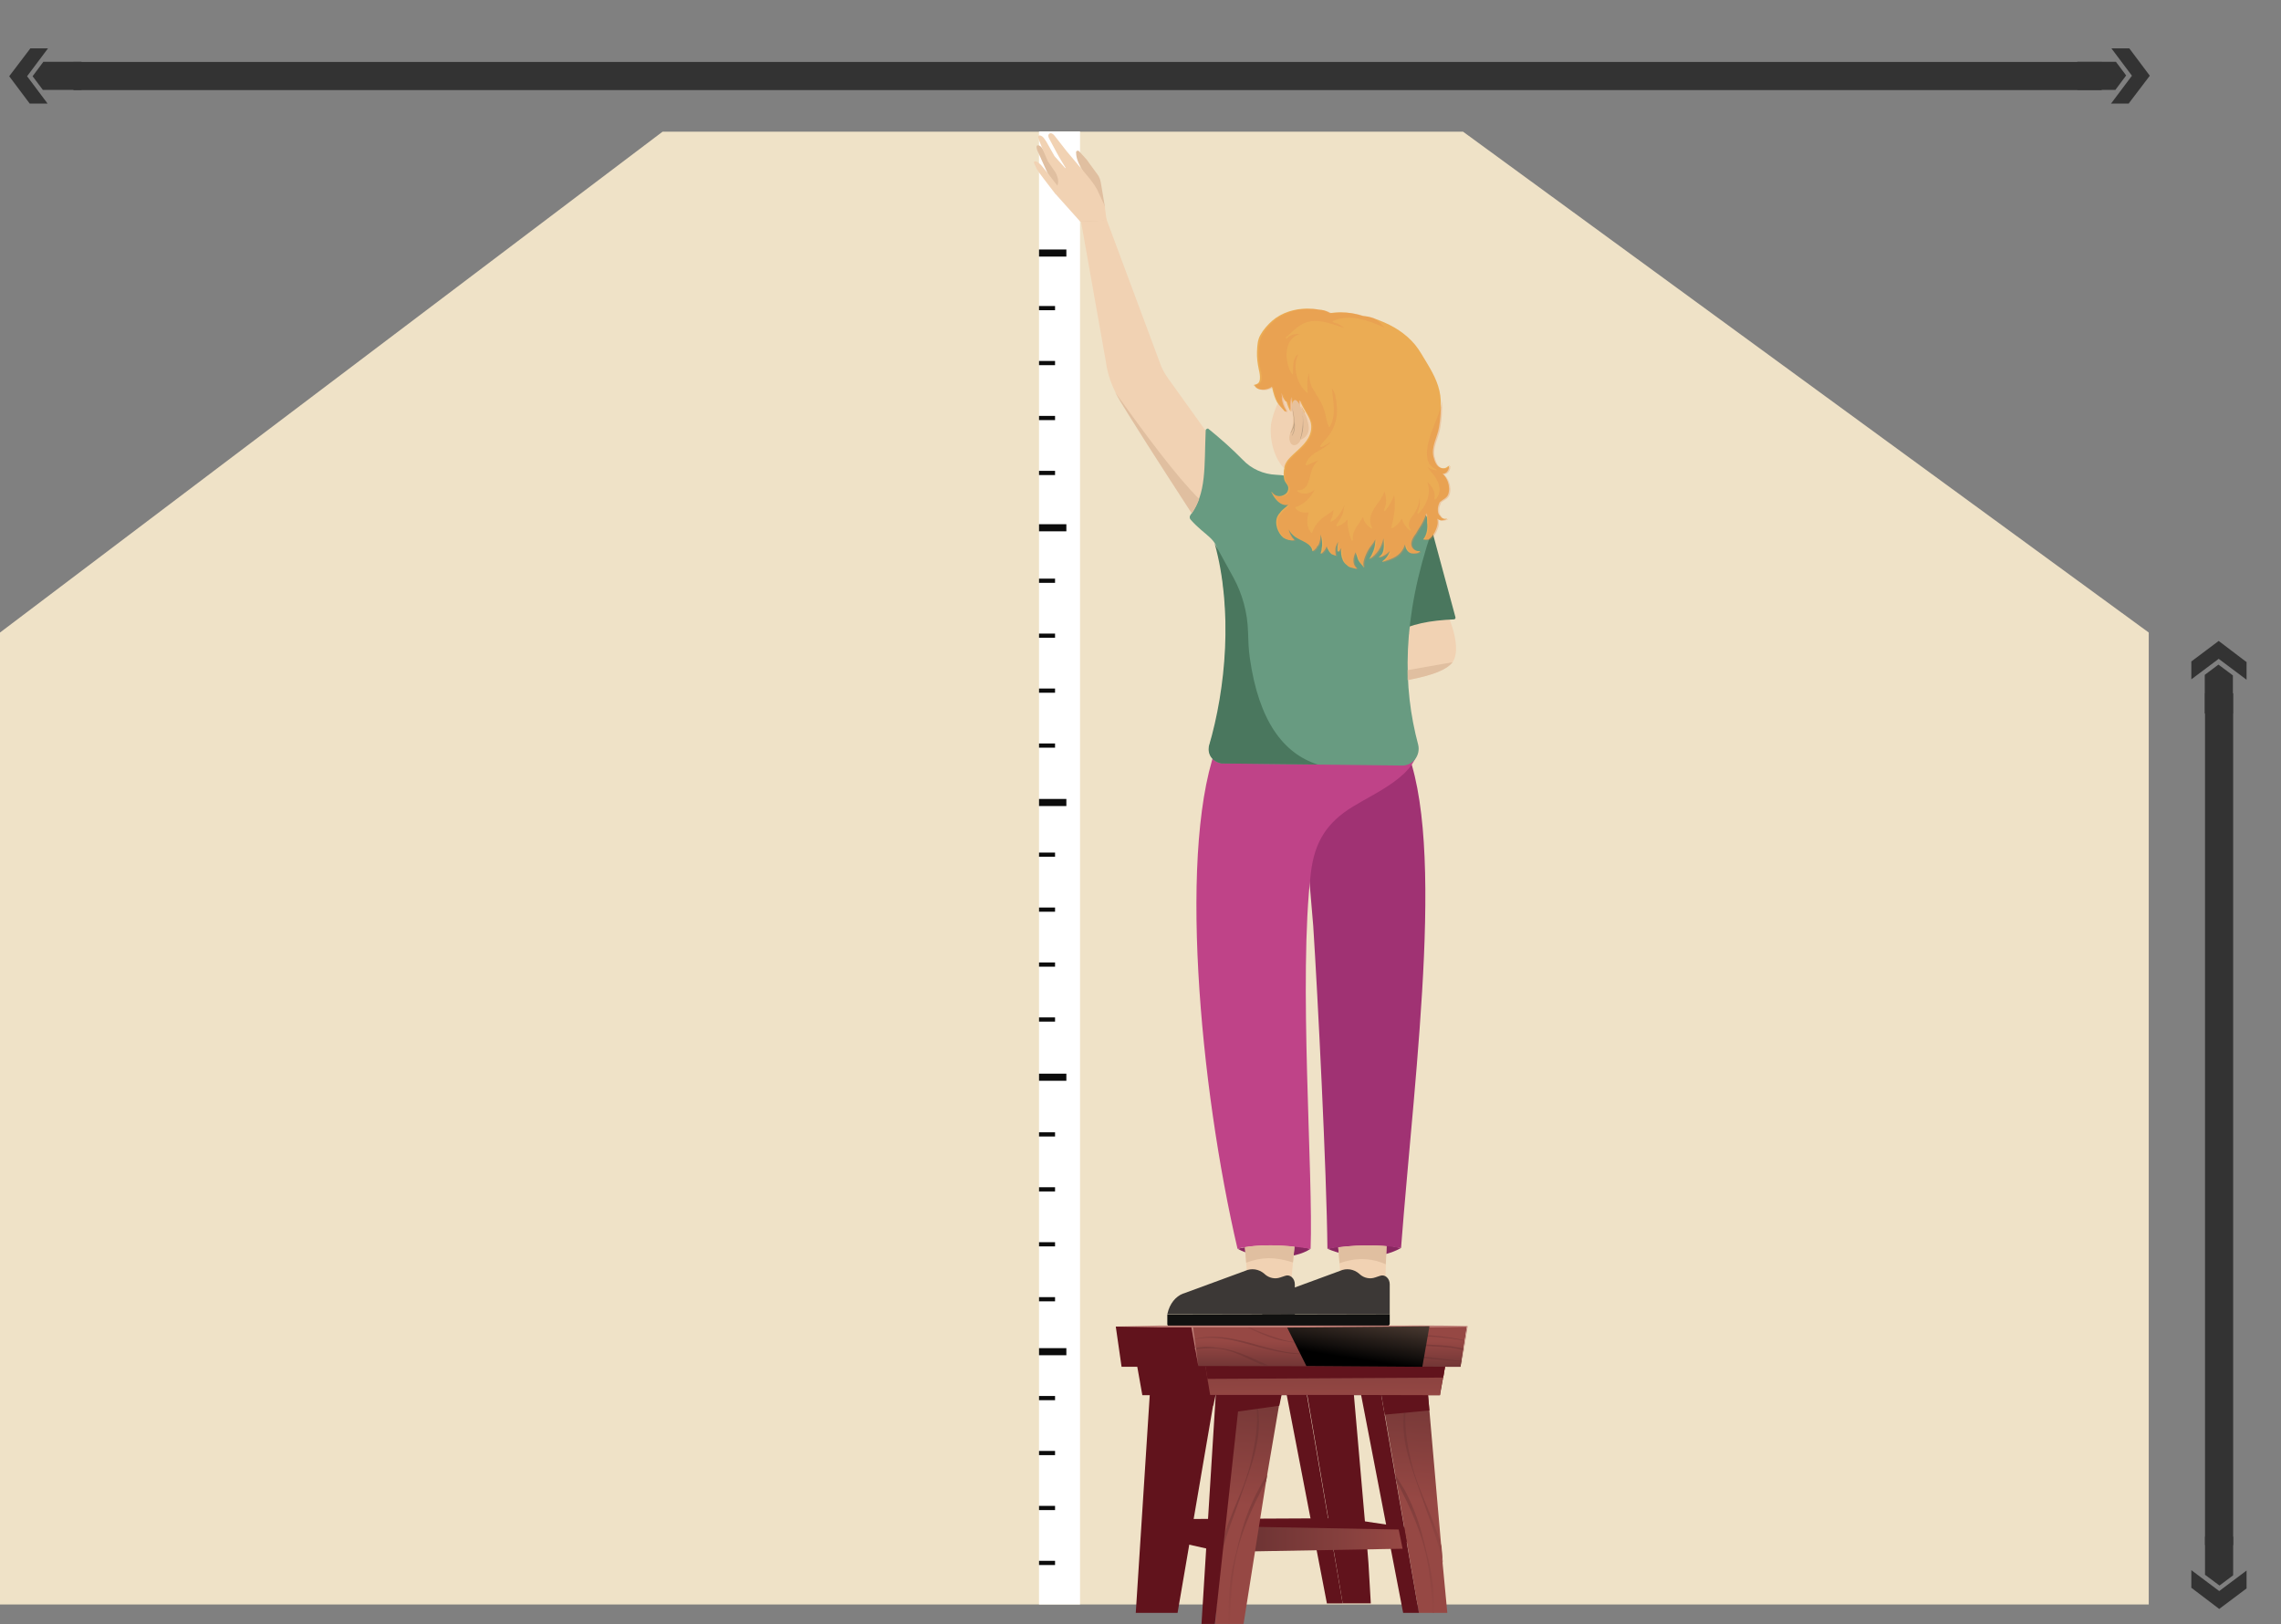 <?xml version="1.0" encoding="utf-8"?>
<!-- Generator: Adobe Illustrator 24.0.0, SVG Export Plug-In . SVG Version: 6.00 Build 0)  -->
<svg version="1.1" id="Lager_2" xmlns="http://www.w3.org/2000/svg" xmlns:xlink="http://www.w3.org/1999/xlink" x="0px" y="0px"
	 viewBox="0 0 867.6 617.9" style="enable-background:new 0 0 867.6 617.9;" xml:space="preserve">
<rect x="0" y="0" width="867.6" height="617.9" fill="#808080" stroke="none"/>
<style type="text/css">
	.st0{fill:#EFE2C7;}
	.st1{fill:#FFFFFF;}
	.st2{fill:#DEBBAE;}
	.st3{fill:#892761;}
	.st4{fill:#F1D2B3;}
	.st5{fill:#3C3836;}
	.st6{fill:#111110;}
	.st7{fill:#C8A498;}
	.st8{fill:#A03273;}
	.st9{fill:#BF4388;}
	.st10{fill:#4A775E;}
	.st11{fill:#689B81;}
	.st12{fill:#E0BFA0;}
	.st13{fill:#0C0C0C;}
	.st14{fill:#EBAC54;}
	.st15{opacity:0.3;fill:#E58B4D;}
	.st16{fill:#E7C19C;}
	.st17{fill:#BEA183;}
	.st18{fill:#61131C;}
	.st19{fill:url(#SVGID_1_);}
	.st20{fill:url(#SVGID_2_);}
	.st21{fill:url(#SVGID_3_);}
	.st22{fill:url(#SVGID_4_);}
	.st23{fill:url(#SVGID_5_);}
	.st24{fill:url(#SVGID_6_);}
	.st25{fill:url(#SVGID_7_);}
	.st26{fill:url(#SVGID_8_);}
	.st27{fill:url(#SVGID_9_);}
	.st28{fill:url(#SVGID_10_);}
	.st29{fill:#BF7F77;}
	.st30{fill:url(#SVGID_11_);}
	.st31{fill-rule:evenodd;clip-rule:evenodd;fill:#333333;}
	.st32{fill:#333333;}
</style>
<polygon class="st0" points="817.3,610.3 0,610.3 0,240.6 252,50.1 556.5,50.1 817.3,240.6 "/>
<polygon class="st1" points="410.8,610.3 395.2,610.3 395.2,171.2 395.2,50 410.8,50 410.8,315.4 "/>
<polygon class="st2" points="529.7,188 491.9,182.3 495.7,201.2 521.3,201.2 "/>
<path class="st3" d="M532.9,474.7c-8.6,4.9-20.4,3.6-28,0.3l14-3.1L532.9,474.7z"/>
<path class="st3" d="M498.5,475c-5.9,4.1-19.5,4.6-27.8,0l13.8-2.8L498.5,475L498.5,475z"/>
<polygon class="st4" points="527.4,472.7 526.9,488.4 510.1,488.4 508.9,472.7 "/>
<path class="st5" d="M524.9,485.3l-1.8,0.6c-2,0.7-4.2,0.3-5.9-1.2l-0.2-0.2c-2.1-1.8-4.9-2.2-7.3-1.1l-23.4,8.6c0,0,0,0-0.1,0
	c-3,1.1-5.2,4-6,7.5l-0.1,0.4h48.5v-11.4C528.6,486.2,526.7,484.6,524.9,485.3L524.9,485.3z"/>
<path class="st6" d="M528.6,499.9v3.6c0,0.4-0.3,0.8-0.7,0.8h-47.3c-0.3,0-0.5-0.3-0.5-0.6V500L528.6,499.9L528.6,499.9z"/>
<polygon class="st4" points="492.5,472.4 491.2,486.7 474.5,486.7 473.5,474 "/>
<path class="st4" d="M462.5,169.3l-18.3-25.5c-1.3-1.8-2.4-3.9-3.1-6l-20.8-55.9l-9.1,2.5l9.4,53c0.3,2,0.9,7.4,5.5,15.3l28.9,44.9
	L462.5,169.3L462.5,169.3z"/>
<path class="st4" d="M549,230.2c0,0,7.9,15.1,3.5,21.7c-4.5,6.6-33.3,9.1-33.3,9.1l-2.2-29.5L549,230.2z"/>
<path class="st7" d="M524.9,222.2L536,241c-5.6,0.4-13.9,2.2-25.2-0.6L524.9,222.2z"/>
<path class="st8" d="M532.7,280c18.1,34.1,5.6,124.4,0.2,194.7c-9.2-1.5-18.6-1.2-28,0.3c-0.3-29.6-3.7-96.5-5.4-122.8l-6-70.6
	L532.7,280L532.7,280z"/>
<path class="st9" d="M539.3,283.3l-75.6-1.8c-16.1,38.6-7.3,132.3,7,193.5c7.7-2,17.4-1.5,27.8,0c1.1-27.7-4.7-102.8,0.1-143
	c1.4-11.7,6-19.1,16-25.2C522.8,301.7,540,294.5,539.3,283.3L539.3,283.3z"/>
<path class="st10" d="M530.2,191.9l14,8.1l9.4,34.8c0.1,0.4-0.2,0.8-0.6,0.8c-8.9,0.4-16.7,1.7-21.8,5.2L530.2,191.9L530.2,191.9z"
	/>
<path class="st11" d="M458.6,163.6c-0.6,14.2,0.4,23.9-5.8,32.3c-0.4,0.5-0.4,1.3,0.1,1.8c5.6,6.3,9.8,6.8,10.6,13.2
	c5.4,27.9,2.2,55.2-3.4,72.4c-1.1,3.5,1.5,7.1,5.2,7.1l68.1,0.8c4.1,0,7-4,6-8c-5.8-21.7-6.3-47.6,5.3-81.6
	c-0.6-5.7-6.8-11.1-14.9-13.7c-0.3-0.1-0.7,0-0.9,0.3c-1.2,1.7-7.2,3.4-18.1,0.9c-11.1-2.5-17.6-5.1-18.4-6.5
	c-0.1-0.2-0.3-0.4-0.5-0.5c-3.5-1.3-3.1-1.3-6.5-1.5c-4.8-0.2-9.4-2.2-12.7-5.7c-4-4.1-8.4-8-13.2-11.9
	C459.2,163,458.7,163.2,458.6,163.6L458.6,163.6z"/>
<path class="st5" d="M488.8,485.3l-1.8,0.6c-2,0.7-4.2,0.3-5.9-1.2l-0.2-0.2c-2.1-1.8-4.9-2.2-7.3-1.1l-23.4,8.6c0,0,0,0-0.1,0
	c-3,1.1-5.2,4-6,7.5l-0.1,0.4h48.5v-11.4C492.5,486.2,490.6,484.6,488.8,485.3L488.8,485.3z"/>
<path class="st6" d="M492.5,499.9v3.6c0,0.4-0.3,0.8-0.7,0.8h-47.3c-0.3,0-0.5-0.3-0.5-0.6V500L492.5,499.9L492.5,499.9z"/>
<path class="st2" d="M529.7,188l-8.5-4.8c-2.6-1.5-4.2-4.2-4.2-7.2v-3.6l-18.4-0.5v3.3c0,2.3-1.6,4.3-3.8,4.7l-5.7,1.2
	C498.4,188.7,514.2,187.9,529.7,188L529.7,188z"/>
<path class="st10" d="M462,206.7l7.1,12.9c3.5,6.4,5.4,13.5,5.6,20.7c0.1,3.4,0.2,6.8,0.7,10.1c3.4,23.8,12.7,36.2,25.8,40.4
	l-36.6-0.4c-3.6-0.8-5.3-3.4-4.8-6.5C466.3,261.8,469,231.9,462,206.7L462,206.7z"/>
<path class="st12" d="M456.1,189.8c-8.8-8.8-20.2-24.2-31.9-40.5c5.3,9.3,17.1,27.5,29.1,46C454.7,193.3,455.5,191.5,456.1,189.8
	L456.1,189.8z"/>
<path class="st12" d="M552.5,251.9l-17.1,3v3.8C545.4,256.8,550.1,254.8,552.5,251.9L552.5,251.9z"/>
<path class="st12" d="M527.4,474l-0.3,6.9c-5.9-2.6-11.8-2.5-17.6-0.4l-0.5-6C515.2,473.7,521.4,473.5,527.4,474z"/>
<path class="st12" d="M492.4,474.2l-0.6,6c-7.2-2.3-12.2-2-17.8,0.1l-0.5-5.9C479.6,473.5,486.2,473.5,492.4,474.2L492.4,474.2z"/>
<path class="st12" d="M419.9,83.9l0.3-5.6l-1.5-8.9c-0.2-1.1-0.6-2.2-1.3-3.1l-3-4.1c-0.4-0.6-1.1-1.6-1.7-2.2l-2.3-2.5
	c-0.4-0.4-1.1-0.1-1.1,0.4l0,0c0,1.5,0.4,2.9,1,4.2l2.9,5.4l-2.3,16.8L419.9,83.9L419.9,83.9z"/>
<path class="st12" d="M396.5,56.5c-0.2-0.4-1.1-1.4-1.9-1.2c-0.6,0.2-0.2,1.4-0.1,1.8l4.2,9.3c0.9,1,2.8,4.5,2.8,4.5
	c0.2,0.3,0.3,0.6,0.3,0.9l0.2,2.3l1.1-4.6c0.1-0.6,0.7-0.8,0.4-1.3L396.5,56.5L396.5,56.5z"/>
<path class="st4" d="M401.6,74l-4.6-6l-1.8-2.4c-0.5-0.7-1-1.5-1.3-2.3l-0.6-1.3c-0.1-0.3,0-1,1.2-0.4c0,0,0.9,0.5,1.5,1.2l2.3,2.8
	l4.1,5.3L401.6,74L401.6,74z"/>
<path class="st4" d="M420.9,83.9l-0.7-5.6l-3-6.4c-0.9-1.6-2.4-3.6-3.6-5l-7.9-9.4l-4.6-5.9c-1.4-1.8-3-0.7-2.1,1l3,5.6
	c0.3,0.6,0.7,1.3,1,1.8l2.3,3.8l-0.1,0.2l-4.1-4.6l-3.1-5.5c-0.5-0.7-1-1.6-1.6-2c-0.4-0.3-1.2-0.7-1.5,0s3.7,9.5,3.7,9.5l2.8,4.1
	c0.7,1.1,1.3,3,1,4.3l-0.9,4l9.4,10.5L420.9,83.9L420.9,83.9z"/>
<rect x="395.2" y="94.9" class="st13" width="10.4" height="2.7"/>
<g>
	<rect x="395.2" y="116.4" class="st13" width="6.1" height="1.6"/>
	<rect x="395.2" y="137.3" class="st13" width="6.1" height="1.6"/>
	<rect x="395.2" y="158.2" class="st13" width="6.1" height="1.6"/>
	<rect x="395.2" y="179.1" class="st13" width="6.1" height="1.6"/>
</g>
<g>
	<rect x="395.2" y="220.1" class="st13" width="6.1" height="1.6"/>
	<rect x="395.2" y="241" class="st13" width="6.1" height="1.6"/>
	<rect x="395.2" y="261.9" class="st13" width="6.1" height="1.6"/>
	<rect x="395.2" y="282.8" class="st13" width="6.1" height="1.6"/>
</g>
<g>
	<rect x="395.2" y="324.3" class="st13" width="6.1" height="1.6"/>
	<rect x="395.2" y="345.2" class="st13" width="6.1" height="1.6"/>
	<rect x="395.2" y="366.1" class="st13" width="6.1" height="1.6"/>
	<rect x="395.2" y="387" class="st13" width="6.1" height="1.6"/>
</g>
<g>
	<rect x="395.2" y="430.7" class="st13" width="6.1" height="1.6"/>
	<rect x="395.2" y="451.6" class="st13" width="6.1" height="1.6"/>
	<rect x="395.2" y="472.5" class="st13" width="6.1" height="1.6"/>
	<rect x="395.2" y="493.4" class="st13" width="6.1" height="1.6"/>
</g>
<g>
	<rect x="395.2" y="531" class="st13" width="6.1" height="1.6"/>
	<rect x="395.2" y="551.9" class="st13" width="6.1" height="1.6"/>
	<rect x="395.2" y="572.8" class="st13" width="6.1" height="1.6"/>
	<rect x="395.2" y="593.7" class="st13" width="6.1" height="1.6"/>
</g>
<rect x="395.2" y="199.4" class="st13" width="10.4" height="2.7"/>
<rect x="395.2" y="303.9" class="st13" width="10.4" height="2.7"/>
<rect x="395.2" y="408.4" class="st13" width="10.4" height="2.7"/>
<rect x="395.2" y="512.8" class="st13" width="10.4" height="2.7"/>
<g>
	<path class="st4" d="M485.7,154.1c0.8-1.6,1.6-3,1.9-4.8c0.3-1.6-0.1-3.3-0.1-4.9c0-1.3,0.6-2.6,1-3.8c0.5-1.3,1-2.6,1.6-3.8
		c0.7-1.4,1.4-2.8,2.2-4.1c0.4-0.6,0.8-1.1,1.3-1.6c0.2-0.3,0.4-0.6,0.7-0.9c1.4-1.5,3.5-2.5,5.2-3.4c3.7-2,7.4-2.9,11.5-3.1
		c11.6-0.5,26,7.7,30,18.9c1,2.9,1.9,6.7,1.7,9.8c-0.6,12.5-9.8,25.9-22.3,29.1c-8,2-16.5,1.8-24.5-0.5c0.2,0.1,0.3,0.2,0.4,0.3
		c-2.4-0.9-4.8-1.7-7.2-2.6c-4.7-3.9-6.4-12.4-5.6-17.7C484,158.7,484.7,156.3,485.7,154.1z"/>
	<g>
		<path class="st14" d="M515.1,216c0,0-0.1,0-0.1,0C515,216,515,215.9,515.1,216C515.1,215.9,515.1,216,515.1,216z"/>
		<path class="st14" d="M477.3,146.9c1.2,1.9,4.8,1.5,6.3,0.3c0.1-0.1,0.1-0.1,0.2-0.2c0.1,0.3,0.1,0.7,0.2,1
			c0.4,1.7,0.9,3.4,1.7,4.9c0.8,1.4,1.9,2.3,2.9,3.5c0.3,0.4,0.8,0,0.5-0.4c-0.9-1.4-1.5-3.1-1.6-4.8c0,0,0.1-0.1,0.1-0.2
			c0-0.3-0.1-0.6-0.1-1c0-0.2,0-0.3,0-0.5c0.3,1.2,0.7,2.4,1.5,3.2c0.1,0.1,0.2,0.1,0.3,0c0.4,1.4,0.9,2.7,1.6,3.9
			c-0.1-0.9-0.1-1.9-0.1-2.9c0-0.7,0.1-1.8,0.4-2.7c0,0.6,0.1,1.2,0.2,1.7c0.4,3.3,1.2,7,2.8,9.9c0.1,0.1,0.3,0.1,0.2-0.1
			c-0.2-1.4-0.5-2.7-0.6-4.1c0-1.4,0.1-2.8,0.2-4.1c0-0.5,0.1-1,0.2-1.5c0-0.1-0.1-0.2-0.1-0.2c-0.1-0.2,0-0.2,0.2-0.2
			c0,0,0,0,0-0.1c0,0,0,0.1,0,0.1c0.1,0,0.2,0.1,0.3,0.2c0.9,2.7,2.9,4.9,3.8,7.6c0.7,2.1,0.3,4.5-0.8,6.4c-1.9,3.4-5.4,5.5-7.8,8.4
			c-0.7,1-1.3,2-1.3,3.2c-0.1,0.3-0.2,0.6-0.2,1c-0.1,1.3-0.1,2.9,0.5,4c0.4,0.7,1.1,1.4,1.2,2.2c0.1,1-0.3,2-1.2,2.6
			c-1.7,1.2-4,0.9-5.1-0.9c0-0.1-0.1,0-0.1,0.1c0,0.1,0.1,0.1,0.1,0.2c0,0,0,0,0,0c1.1,2.3,3.3,5.2,6.2,4.6c0.1,0,0.1,0,0.2-0.1
			c-0.4,0.4-0.8,0.8-1.2,1.1c-0.7,0.6-1.6,1.3-2.1,2.1c-0.3,0.3-0.6,0.7-0.8,1.1c-0.8,1.4-0.7,3.3-0.2,4.8c0.4,1.2,1.2,2.6,2.3,3.5
			c1.2,0.8,2.7,1.2,4.2,1c-0.1-0.4-0.4-0.5-0.7-0.9c-0.6-0.9-1.3-2.1-1.4-3.2c0.5,1.1,1.4,2,2.4,2.8c2.3,1.6,6.3,2.4,6.6,5.5
			c0.6-0.3,1.1-0.8,1.6-1.4c0.1-0.1,0.1-0.3,0.1-0.5c0.1,0,0.1,0,0.2,0c0.2-0.2,0.4-0.5,0.5-0.7c0.5-1.2,0.7-2.5,0.7-3.8
			c0.5,1.6,0.8,3.6,0.4,5.3c0,0.6-0.2,1.3-0.4,1.9c0.1,0.1,0.2,0.1,0.4,0c0.8-0.6,1.5-1.6,1.9-2.7c0.2,0.7,0.6,1.3,0.9,1.9
			c0.3,0.4,0.6,0.8,1,1.1c0.6,0.2,1.1,0.4,1.7,0.6c-0.4-0.8-0.3-2.8-0.2-3.2c0.2-0.7,0.6-1.4,0.9-2.1c0,1.1-0.3,2.3-0.2,3.4
			c0,0.2,0.2,0.4,0.4,0.3c0.5-0.3,0.8-0.8,1.1-1.4c-0.3,1.6-0.1,3.3,0.6,4.8c0.3,0.6,0.7,1.1,1.3,1.6c0.4,0.4,0.9,0.8,1.5,1
			c0.3,0.1,0.4,0.1,0.5,0.1c0.6,0.2,1.3,0.4,1.9,0.4c0.1,0,0.1-0.1,0-0.2c-1.7-1.5-1.4-4-0.4-6c0.2,0.5,0.3,0.9,0.5,1.4
			c0.2,0.7,0.4,1.4,0.8,2c0.5,0.8,1.3,1.5,1.8,2.3c0,0.1,0.2,0,0.1,0c-0.6-1.5,0.1-3.2,0.6-4.5c0.6-1.4,1.2-2.6,2.2-3.8
			c0.6-0.7,1.1-1.5,1.5-2.3c0,1.5-0.2,2.9-0.7,4.3c-0.4,1-0.9,2.2-1.7,3.2c3-1.6,4.8-4.6,5.5-7.9c0,0.4,0.1,0.8,0.1,1.2
			c0.1,1.8,0.2,4.7-1.7,5.7c-0.2,0.1,0,0.3,0.1,0.3c1.5-0.4,2.8-1.2,3.8-2.3c0,0,0,0,0.1,0c-0.5,1.5-1.4,2.8-2.8,3.8
			c-0.1,0.1,0,0.2,0.1,0.2c2.8-0.9,5.7-1.7,7.4-4.3c0.5-0.7,0.8-1.5,1.1-2.3c0.1,1.5,1.1,3.3,2.7,3.4c0.8,0.1,2.6,0.1,3-0.9
			c-0.9,0.2-1.9-0.1-2.7-1c-1.4-1.7-0.2-3.9,1.2-5.7c0.1-0.1,0.2-0.3,0.2-0.4c1.2-1.9,2.4-3.7,3.2-5.8c0.2-0.5,0.3-1,0.5-1.5
			c0.2,0.9,0.3,1.8,0.3,2.8c0,0.3,0,0.5,0,0.8c0.3,2.2-0.1,4.7-1.5,6.4c0.7,0.1,1.4,0.1,2,0c1.9-1,3.3-4.3,3.5-6
			c0.1-0.6,0-1.3-0.1-1.9c0.1,0.1,0.3,0.2,0.4,0.3c0.5,0.3,1,0.4,1.5,0.3c0.3,0,0.5-0.1,0.7-0.2c0.4,0,0.8-0.1,1.1-0.5
			c-0.5,0.2-1.1,0.2-1.6,0c-0.5-0.2-0.8-0.5-1-0.9c-0.2-0.2-0.4-0.4-0.5-0.6c-0.5-0.7-0.5-2.1-0.3-3c0.1-0.6,0.4-1.2,0.6-1.7
			c1.1-1,2.7-1.5,3.2-2.9c0.6-1.6,0.4-3.3-0.1-4.8c-0.4-1.2-1.1-2.2-2-3.1c0.7,0,1.3-0.2,1.8-0.9c0.3-0.4,0.5-0.8,0.6-1.3
			c0-0.1,0-0.3,0-0.4c0.1-0.2,0.2-0.4,0.2-0.6c-0.2,0.2-0.4,0.4-0.7,0.5c-0.7,0.7-1.9,0.8-2.8,0.4c-1.6-0.7-2.2-2.7-2.6-4.2
			c-0.9-3.7,1.5-7.5,2.1-11c0.6-3.3,0.8-6.8,0.7-10.2c-0.2-5.4-2.5-9.8-5.2-14.3c-1.5-2.4-2.8-4.9-4.6-7.1
			c-3.6-4.3-8.3-7.2-13.5-9.2c-2.1-0.8-4.1-1.6-6.3-1.7c-2.7-0.9-5.6-1.4-8.5-1.4c-1.3,0-2.7,0.1-4,0.3c-1.4-0.8-2.7-1.3-4.3-1.3
			c-1.5-0.3-2.9-0.4-4.5-0.4c-4.7,0-9.6,1.5-13.2,4.6c-1.7,1.5-3.4,3.4-4.5,5.4c-1.1,1.9-1.2,4.1-1.3,6.3c-0.1,2.4,0.2,4.5,0.7,6.9
			c0.3,1.2,0.5,2.4,0.4,3.6c-0.2,1.8-1.1,1.9-2.5,2.3C477.3,146.6,477.3,146.8,477.3,146.9z"/>
		<path class="st15" d="M477.4,146.6c1.4-0.5,2.3-0.6,2.5-2.3c0.1-1.2-0.1-2.4-0.4-3.6c-0.5-2.4-0.8-4.4-0.7-6.9
			c0.1-2.2,0.3-4.4,1.3-6.3c1.1-2,2.7-3.9,4.5-5.4c3.6-3.1,8.5-4.6,13.2-4.6c1.6,0,3.1,0.1,4.5,0.4c1.5,0.1,2.9,0.5,4.3,1.3
			c1.3-0.2,2.7-0.4,4-0.3c2.9,0,5.7,0.5,8.5,1.4c1.1,0.1,2.2,0.3,3.3,0.6c1.6,1,3.1,2.3,4.2,3.7c-6-2.7-13.2-5.4-19.6-2.5
			c-0.2,0.1-0.1,0.5,0.1,0.5c1.6,0.4,3,1.1,4.2,2.1c-4.2-1.2-8.2-3.1-12.7-2.5c-3.7,0.5-6.3,3.2-8.9,5.6c-0.2,0.2-0.4,0.3-0.6,0.5
			c-0.2,0.2,0.2,0.6,0.4,0.4c0.2-0.2,0.4-0.4,0.6-0.6c1.2-0.9,2.8-1.2,4.3-1c-6.1,1.5-6.1,10.5-3,15.1c0.1,0.2,0.4,0.2,0.4-0.1
			c0.1-2.6-0.3-5.8,2-7.4c-2.2,4.9-0.7,11,3.2,14.6c0.2,0.2,0.4,0.1,0.4-0.2c-0.3-2.5-0.2-4.9,0.4-7.3c0.1,1.4,0.3,2.8,0.7,4.1
			c0.5,1.7,1.6,3.2,2.5,4.7c1.3,2.1,2.5,4.2,3,6.7c0.4,1.7,0.7,3.4,1.4,5c0.1,0.1,0.3,0.3,0.4,0.1c2.6-4.6,1.2-9.8,0.8-14.7
			c0.5,0.7,0.9,1.5,1.2,2.3c0.7,3.6,1.2,7,0.1,10.6c-0.5,1.8-1.3,3.6-2.5,5.1c-1,1.3-2.3,2.4-3.2,3.9c-0.1,0.2,0.1,0.5,0.3,0.5
			c1.3-0.5,2.5-1.2,3.6-2c-0.1,0.2-0.3,0.5-0.5,0.7c-0.6,0.5-1.3,1-1.9,1.4c-2.7,1.7-6.1,3.1-7.1,6.4c-0.1,0.2,0.2,0.5,0.4,0.4
			c1.5-0.6,2.9-1.4,4.5-1.9c-1.2,1-2.1,2.3-2.6,3.8c-1,3-1.1,7.7-5.3,7.6c-0.3,0-0.2,0.4,0,0.5c2,1.4,4.6,0.8,6.4-0.7
			c-1.4,3.1-4.2,5.6-7.2,6.6c-0.2,0.1-0.1,0.3-0.1,0.4c1.1,1.5,3.1,1.9,5.1,1.6c-0.8,2.6-1,5.5,0.9,7.7c0.1,0.1,0.3,0.2,0.4,0
			c0.9-2.7,2.5-4.6,4.8-6.2c1.1-0.7,2.3-1.5,3.3-2.4c-0.1,1.3-0.4,2.7-1.1,4c-0.1,0.2,0.1,0.6,0.4,0.4c2.1-1.2,3.8-3.6,4.8-6.2
			c0,0.3,0,0.7-0.1,1c-0.2,1.3-0.5,2.6-1.2,3.8c-0.5,0.9-1.2,1.8-1.7,2.7c-0.1,0.2,0.1,0.5,0.3,0.5c1.6-0.4,2.9-1.4,3.9-2.6
			c0,2.6,0.5,5.3,1.6,7.9c0.1,0.3,0.5,0.3,0.5-0.1c-0.4-2.8,1.3-4.9,2.8-7.1c0.4-0.6,0.7-1.1,1-1.7c0.4,1.8,1.4,3.4,3.2,4.4
			c0.2,0.1,0.4-0.1,0.3-0.3c-2.2-4,1-7.6,3.2-10.8c0.6-1,1.2-2,1.5-2.9c0.8,2.3,0.9,4.7-0.2,7c-0.1,0.2,0.2,0.6,0.4,0.4
			c1.5-1.8,2.7-3.9,3.5-6.1c0.6,4,0,8.2-1.1,12.2c-0.1,0.2,0.2,0.5,0.4,0.4c1.5-0.8,2.7-2.1,3.6-3.6c0.6,1.8,1.6,3.4,3.1,4.5
			c0.3,0.2,0.4-0.2,0.2-0.4c-1.5-2.2,0-4.1,1.3-5.9c0.9-1.3,1.6-2.8,1.9-4.4c0.1-0.7,0.2-1.4,0.3-2.1c0.2,2,0,4.1-0.9,6
			c-0.1,0.2,0.2,0.5,0.4,0.4c2.6-2.6,4.4-6.3,3.9-10c-0.1-0.7-0.3-1.4-0.5-2.1c1.8,1.7,3.2,3.8,2.7,6.4c0,0.2,0.2,0.6,0.4,0.3
			c2.3-2.5,1.8-5.8-0.1-8.5c-0.9-1.3-2-2.4-2.9-3.8c0.9,0.6,2,1,3.2,1.2c0,0,0,0,0,0c0,0,0,0,0,0c0,0,0,0,0.1,0
			c0.3,0,0.2-0.5-0.1-0.5c-6.1-2.1-2.6-12-0.9-16.2c1.2-3.2,2.7-6.2,3.2-9.6c0,0,0,0.1,0,0.1c0.1,3.4-0.1,6.8-0.7,10.2
			c-0.6,3.6-3,7.3-2.1,11c0.4,1.5,1,3.5,2.6,4.2c0.9,0.4,2.1,0.3,2.8-0.4c0.3-0.1,0.5-0.3,0.7-0.5c0,0.2-0.1,0.4-0.2,0.6
			c0,0.2,0,0.3,0,0.4c-0.1,0.5-0.3,0.9-0.6,1.3c-0.5,0.7-1.2,0.9-1.8,0.9c0.8,0.9,1.6,1.9,2,3.1c0.5,1.6,0.7,3.2,0.1,4.8
			c-0.5,1.5-2.1,1.9-3.2,2.9c-0.2,0.6-0.4,1.1-0.6,1.7c-0.2,0.9-0.2,2.3,0.3,3c0.1,0.2,0.3,0.4,0.5,0.6c0.2,0.4,0.5,0.7,1,0.9
			c0.5,0.2,1.1,0.2,1.6,0c-0.3,0.3-0.7,0.5-1.1,0.5c-0.2,0.1-0.4,0.2-0.7,0.2c-0.6,0-1,0-1.5-0.3c-0.1-0.1-0.3-0.2-0.4-0.3
			c0.1,0.6,0.1,1.2,0.1,1.9c-0.1,1.6-1.6,5-3.5,6c-0.7,0.1-1.3,0.1-2,0c1.3-1.8,1.8-4.3,1.5-6.4c0-0.3,0-0.5,0-0.8
			c0-0.9-0.1-1.9-0.3-2.8c-0.1,0.5-0.3,1-0.5,1.5c-0.8,2.1-2,3.9-3.2,5.8c-0.1,0.1-0.2,0.3-0.2,0.4c-1.4,1.8-2.6,4.1-1.2,5.7
			c0.8,0.9,1.8,1.2,2.7,1c-0.4,1-2.1,0.9-3,0.9c-1.6-0.1-2.5-1.9-2.7-3.4c-0.3,0.8-0.6,1.5-1.1,2.3c-1.7,2.7-4.6,3.5-7.4,4.3
			c-0.1,0-0.2-0.1-0.1-0.2c1.4-1,2.2-2.3,2.8-3.8c0,0,0,0-0.1,0c-1,1.1-2.3,1.9-3.8,2.3c-0.2,0-0.3-0.2-0.1-0.3c1.9-1,1.8-4,1.7-5.7
			c0-0.4-0.1-0.8-0.1-1.2c-0.7,3.3-2.5,6.4-5.5,7.9c0.7-1,1.3-2.2,1.7-3.2c0.5-1.4,0.7-2.9,0.7-4.3c-0.4,0.8-0.9,1.6-1.5,2.3
			c-1,1.2-1.6,2.4-2.2,3.8c-0.5,1.4-1.3,3.1-0.6,4.5c0,0.1-0.1,0.1-0.1,0c-0.5-0.8-1.3-1.5-1.8-2.3c-0.4-0.7-0.7-1.3-0.8-2
			c-0.2-0.4-0.4-0.9-0.5-1.4c-1,2-1.3,4.5,0.4,6c0.1,0,0.1,0.2,0,0.2c-0.6,0-1.3-0.2-1.9-0.4c-0.1,0-0.1,0-0.5-0.1
			c-0.6-0.2-1-0.6-1.5-1c-0.6-0.5-1-1-1.3-1.6c-0.7-1.5-0.9-3.2-0.6-4.8c-0.3,0.5-0.7,1.1-1.1,1.4c-0.2,0.1-0.4-0.1-0.4-0.3
			c-0.1-1.1,0.1-2.3,0.2-3.4c-0.4,0.7-0.7,1.4-0.9,2.1c-0.1,0.3-0.3,2.4,0.2,3.2c-0.6-0.2-1.2-0.3-1.7-0.6c-0.4-0.3-0.7-0.7-1-1.1
			c-0.4-0.6-0.7-1.2-0.9-1.9c-0.5,1.1-1.1,2-1.9,2.7c-0.1,0.1-0.3,0.1-0.4,0c0.2-0.6,0.3-1.3,0.4-1.9c0.4-1.7,0-3.7-0.4-5.3
			c0,1.3-0.2,2.7-0.7,3.8c-0.2,0.2-0.3,0.5-0.5,0.7c-0.1,0-0.1,0-0.2,0c0,0.2-0.1,0.3-0.1,0.5c-0.5,0.6-1,1.1-1.6,1.4
			c-0.3-3.1-4.3-3.9-6.6-5.5c-1-0.8-1.9-1.7-2.4-2.8c0.1,1.2,0.7,2.3,1.4,3.2c0.2,0.4,0.6,0.5,0.7,0.9c-1.5,0.1-3-0.3-4.2-1
			c-1.1-1-1.9-2.3-2.3-3.5c-0.5-1.5-0.6-3.4,0.2-4.8c0.2-0.4,0.5-0.8,0.8-1.1c0.5-0.8,1.4-1.4,2.1-2.1c0.4-0.4,0.8-0.7,1.2-1.1
			c-0.1,0-0.1,0-0.2,0.1c-3,0.6-5.2-2.3-6.2-4.6c0,0,0,0,0,0c0-0.1-0.1-0.1-0.1-0.2c0-0.1,0.1-0.1,0.1-0.1c1.2,1.8,3.5,2.1,5.1,0.9
			c0.9-0.6,1.3-1.6,1.2-2.6c-0.1-0.7-0.8-1.5-1.2-2.2c-0.6-1.2-0.6-2.7-0.5-4c0-0.3,0.1-0.7,0.2-1c0-1.2,0.6-2.2,1.3-3.2
			c2.5-2.9,6-5,7.8-8.4c1.1-1.9,1.5-4.3,0.8-6.4c-0.9-2.7-2.9-4.9-3.8-7.6c0-0.1-0.2-0.2-0.3-0.2c0,0,0-0.1,0-0.1c0,0,0,0,0,0.1
			c-0.1,0-0.2,0.1-0.2,0.2c0,0.1,0.1,0.2,0.1,0.2c-0.1,0.5-0.2,1-0.2,1.5c-0.1,1.4-0.2,2.7-0.2,4.1c0,1.4,0.4,2.7,0.6,4.1
			c0,0.2-0.2,0.2-0.2,0.1c-1.6-2.9-2.5-6.6-2.8-9.9c-0.1-0.5-0.1-1.1-0.2-1.7c-0.3,0.9-0.4,2-0.4,2.7c0,1,0,1.9,0.1,2.9
			c-0.6-1.2-1.1-2.5-1.6-3.9c-0.1,0.1-0.2,0.1-0.3,0c-0.8-0.8-1.2-2.1-1.5-3.2c0,0.2,0,0.3,0,0.5c0,0.3,0.1,0.7,0.1,1
			c0,0.1,0,0.2-0.1,0.2c0.1,1.7,0.7,3.4,1.6,4.8c0.3,0.4-0.2,0.8-0.5,0.4c-1-1.2-2.1-2.1-2.9-3.5c-0.9-1.5-1.3-3.2-1.7-4.9
			c-0.1-0.3-0.1-0.7-0.2-1c-0.1,0.1-0.1,0.1-0.2,0.2c-1.5,1.2-5.1,1.6-6.3-0.3C477.3,146.8,477.3,146.6,477.4,146.6z"/>
	</g>
	<path class="st14" d="M495.9,156.9c-0.4-0.8-0.7-1.6-1-2.5c0.4,0.8,0.9,1.7,1.4,2.5C496.2,157.2,496,157.1,495.9,156.9z"/>
	<g>
		<g>
			<path class="st16" d="M494.3,154.3c0.3,0.4,0.6,0.8,0.9,1.2c0.4,0.5,0.7,1.1,1,1.6c0.8,1.4,1.2,3,1.5,4.6
				c0.5,2.6-0.7,4.8-3.1,5.6C497.1,159.6,494.3,154.3,494.3,154.3z"/>
			<path class="st16" d="M491.7,161.9c0.5-2.6-0.3-5.2-0.2-7.9c0-0.8,0.6-2.5,1.7-1.6c0.5,0.4,0.9,1.1,1.2,1.9c0,0,2.8,5.2,0.3,13
				c-0.3,0.8-0.8,1.4-1.5,1.8c-1.3,0.6-2.2,0-2.6-1.3C489.9,165.8,491.3,163.9,491.7,161.9z"/>
		</g>
		<path class="st17" d="M495.5,161.5c0.1-1.4,0.2-4-0.5-5.2c0,0,0,0,0,0c0.7,1.1,0.6,3.1,0.7,4.4c0.1,2.2-0.2,4.4-1.1,6.4
			c0,0.1-0.1,0-0.1-0.1C495.1,165.2,495.3,163.4,495.5,161.5z"/>
		<path class="st17" d="M490.9,164.6c0.1-0.1,0.1-0.3,0.2-0.4c0.6-1.4,1.2-2.7,1.1-4.2c0-0.4-0.1-0.8-0.1-1.2
			c-0.2-1.4-0.7-3.3-0.5-4.7c0,0,0,0,0,0c-0.1,1,0.2,2.2,0.4,3.1c0.2,1,0.3,2.1,0.4,3.1c0.2,1.9,0.2,3.8-0.9,5.4
			c-0.1,0.1-0.2,0-0.1-0.1c0.7-1.3,0.9-2.8,0.9-4.2c0,0.2,0,0.4-0.1,0.6c0,0.5-0.2,0.9-0.4,1.3c0,0,0,0,0,0c0,0,0,0.1-0.1,0.1
			c-0.2,0.5-0.4,1-0.8,1.4C490.9,164.8,490.9,164.7,490.9,164.6z"/>
	</g>
</g>
<g>
	<g>
		<g>
			<g>
				<path class="st18" d="M520.5,594.5L520.5,594.5l-0.5-6.2c0,0,0,0,0,0l-5.2-59.6h-17.9l1.6,9.4l0,0l3.9,22.8l0,0c0,0,0,0,0,0
					l0.4,2.4c0,0,0,0,0,0l7.9,46.6h5.2h0.4h5.1L520.5,594.5z"/>
				<polygon class="st18" points="489.1,529 504.7,609.9 510.7,609.9 496.8,529 				"/>
			</g>
			<polygon class="st18" points="432,613.5 437.1,613.5 437.1,613.3 437.1,613.5 442.2,613.5 442.7,613.5 447.9,613.5 456.5,563.3 
				456.9,560.9 461.4,534.7 461.5,534.7 463.1,527.1 437.5,527.8 			"/>
			<polygon class="st18" points="439.2,584.6 460.1,589.3 460.9,579 439,577.5 			"/>
			<polygon class="st18" points="449.3,577.8 511.1,577.5 538,581.5 538.8,587.1 511.8,584.1 473,585.8 			"/>
		</g>
		<g>
			<g>
				<linearGradient id="SVGID_1_" gradientUnits="userSpaceOnUse" x1="541.045" y1="522.904" x2="537.849" y2="570.42">
					<stop  offset="0" style="stop-color:#6E3434"/>
					<stop  offset="1" style="stop-color:#964844"/>
				</linearGradient>
				<path class="st19" d="M550.5,613.5h-10.8l-8.6-50.2l-0.4-2.4l-4.5-26.2l-1-6H543l5.2,59.6c0,0,0,0,0,0l0.5,6.2v0L550.5,613.5z"
					/>
				<linearGradient id="SVGID_2_" gradientUnits="userSpaceOnUse" x1="542.162" y1="528.11" x2="540.58" y2="599.645">
					<stop  offset="0" style="stop-color:#6E3434"/>
					<stop  offset="1" style="stop-color:#964844"/>
				</linearGradient>
				<path class="st20" d="M548.8,594.5c-0.4-1.9-0.9-3.8-1.4-5.6c-1.8-6.4-4.3-12.7-6.5-19.1c-1.1-3.2-2.2-6.4-3.3-9.5
					c-1-3.2-2.1-6.4-2.8-9.7c-1.4-6.6-1.5-13.6,0.5-20.1l0.1,0c-1.4,6.6-1,13.4,0.2,19.9c0.6,3.3,1.3,6.6,2.3,9.8
					c1,3.2,2.2,6.4,3.5,9.5c2.5,6.1,5.1,12.2,6.9,18.6c0,0,0,0,0,0L548.8,594.5z"/>
				
					<linearGradient id="SVGID_3_" gradientUnits="userSpaceOnUse" x1="441.594" y1="527.352" x2="439.644" y2="615.514" gradientTransform="matrix(-1 0 0 1 978.337 0)">
					<stop  offset="0" style="stop-color:#6E3434"/>
					<stop  offset="1" style="stop-color:#964844"/>
				</linearGradient>
				<path class="st21" d="M530.7,560.9l0.4,2.4c0.7,1.3,1.5,2.6,2.1,4c2.6,5.1,4.9,10.3,6.8,15.7c0.4,1.4,0.9,2.7,1.3,4.1
					c0.4,1.4,0.7,2.8,1.1,4.2c0.3,1.4,0.5,2.8,0.8,4.2l0.6,4.3c0.6,4.6,1,9.1,1.2,13.7h0.4c0.2-4.6-0.1-9.3-0.8-13.9l-0.8-4.2
					c-0.3-1.4-0.7-2.8-1-4.2c-0.4-1.4-0.7-2.8-1-4.2c-0.4-1.4-0.8-2.8-1.1-4.2c-1.6-5.5-3.7-10.9-6.4-16
					C533,564.8,531.9,562.8,530.7,560.9z"/>
				<polygon class="st18" points="543.7,536.5 526.7,538.1 525.1,528.7 543,528.7 				"/>
			</g>
			<polygon class="st18" points="539.7,613.5 533.7,613.5 517.4,529 525.1,529 			"/>
		</g>
		<linearGradient id="SVGID_4_" gradientUnits="userSpaceOnUse" x1="476.787" y1="585.442" x2="533.505" y2="585.442">
			<stop  offset="0" style="stop-color:#6E3434"/>
			<stop  offset="1" style="stop-color:#964844"/>
		</linearGradient>
		<polygon class="st22" points="478.6,580.8 532,581.8 533.5,589.1 476.8,590.1 		"/>
		<g>
			<linearGradient id="SVGID_5_" gradientUnits="userSpaceOnUse" x1="478.25" y1="522.037" x2="474.84" y2="572.741">
				<stop  offset="0" style="stop-color:#6E3434"/>
				<stop  offset="1" style="stop-color:#964844"/>
			</linearGradient>
			<path class="st23" d="M487.5,528.7l-5.5,32.2l-0.4,2.4l-8.6,54.4h-10.8l1.7-23.2v0l0.5-6.2c0,0,0,0,0,0l5.2-59.6H487.5z"/>
			<linearGradient id="SVGID_6_" gradientUnits="userSpaceOnUse" x1="471.469" y1="527.089" x2="469.415" y2="619.992">
				<stop  offset="0" style="stop-color:#6E3434"/>
				<stop  offset="1" style="stop-color:#964844"/>
			</linearGradient>
			<path class="st24" d="M477.3,530.5c2.1,6.5,1.9,13.5,0.5,20.1c-0.7,3.3-1.7,6.5-2.8,9.7c-1.1,3.2-2.2,6.4-3.3,9.5
				c-2.3,6.3-4.7,12.6-6.5,19c-1.8,6.4-3.1,17.3-2.8,24l-0.1,0c-0.9-6.7,0.1-17.8,1.9-24.3c1.8-6.5,4.4-12.8,7-19
				c1.3-3.1,2.5-6.2,3.5-9.5c1-3.2,1.7-6.5,2.3-9.8C478.3,543.8,478.6,537.1,477.3,530.5L477.3,530.5z"/>
			<linearGradient id="SVGID_7_" gradientUnits="userSpaceOnUse" x1="475.966" y1="524.684" x2="473.861" y2="619.886">
				<stop  offset="0" style="stop-color:#6E3434"/>
				<stop  offset="1" style="stop-color:#964844"/>
			</linearGradient>
			<path class="st25" d="M482,560.9l-0.4,2.4c-0.7,1.3-1.5,2.6-2.1,4c-2.6,5.1-4.9,10.3-6.8,15.7c-0.4,1.4-0.9,2.7-1.3,4.1
				c-0.4,1.4-0.7,2.8-1.1,4.2c-0.3,1.4-0.5,2.8-0.8,4.2l-0.6,4.3c-0.6,4.6-1,13.4-1.2,18h-0.4c-0.2-4.6,0.2-13.5,0.9-18.1l0.8-4.2
				c0.3-1.4,0.7-2.8,1-4.2c0.4-1.4,0.7-2.8,1-4.2c0.4-1.4,0.8-2.8,1.1-4.2c1.6-5.5,3.7-10.9,6.4-16
				C479.6,564.8,480.7,562.8,482,560.9z"/>
			<polygon class="st18" points="486.6,534.7 470.9,536.9 462.1,617.7 457,617.7 462.6,527.8 488.2,527.1 			"/>
		</g>
		<g>
			<polygon class="st18" points="547.7,530.7 434.5,530.7 432.4,518.9 549.8,518.9 			"/>
			<linearGradient id="SVGID_8_" gradientUnits="userSpaceOnUse" x1="503.859" y1="497.527" x2="504.258" y2="533.062">
				<stop  offset="0" style="stop-color:#6E3434"/>
				<stop  offset="1" style="stop-color:#964844"/>
			</linearGradient>
			<polygon class="st26" points="549.8,518.9 549.1,523 549.1,523.1 548.9,524 548.6,525.6 548.5,526 547.9,529.3 547.9,529.4 
				547.7,530.7 511.6,530.6 508.4,530.6 460.3,530.6 459.5,525.8 459.4,525.4 459.3,524.5 459,522.9 459,522.8 458.4,518.9 			"/>
			<polygon class="st18" points="549.8,518.9 549.1,523 549.1,523.1 548.9,524 459.3,524.5 459,522.9 459,522.8 458.4,518.9 			"/>
			<polygon class="st18" points="555.5,519.9 426.6,519.9 424.4,504.6 557.8,504.6 			"/>
			<linearGradient id="SVGID_9_" gradientUnits="userSpaceOnUse" x1="505.796" y1="520.993" x2="505.796" y2="510.18">
				<stop  offset="0" style="stop-color:#6E3434"/>
				<stop  offset="1" style="stop-color:#964844"/>
			</linearGradient>
			<polygon class="st27" points="557.8,504.6 557,509.9 557,510 556.5,513.2 556.5,513.7 555.8,518 555.8,518.2 555.5,519.9 
				510.5,519.7 507.1,519.7 455.8,519.6 454.9,513.6 454.9,513 454.4,509.7 454.4,509.6 453.8,504.6 			"/>
			<linearGradient id="SVGID_10_" gradientUnits="userSpaceOnUse" x1="505.398" y1="518.851" x2="505.398" y2="500.376">
				<stop  offset="0" style="stop-color:#6E3434"/>
				<stop  offset="1" style="stop-color:#964844"/>
			</linearGradient>
			<path class="st28" d="M556.7,509.7l0,0.2c-3.7-0.7-7.4-1.1-11.2-1.4c-4.4-0.3-8.9-0.2-13.3,0.1c-4.4,0.3-8.9,0.9-13.3,1.9
				c-4.4,0.9-8.8,2.2-13.2,3.2c-2.2,0.5-4.4,0.9-6.6,1.2c-1.1,0.1-2.2,0.2-3.3,0.2c-1.1,0-2.2,0-3.3-0.1c-4.5-0.3-8.9-1.4-13.3-2.5
				c-4.4-1.2-8.7-2.5-13.2-3.2c-4-0.6-8-0.7-11.9,0.2l0-0.1c3.9-1.1,8-1.1,12-0.6c4.4,0.6,8.8,1.8,13.2,3.1
				c4.4,1.2,8.8,2.4,13.2,2.8c4.4,0.4,8.9-0.4,13.3-1.5c4.4-1.1,8.7-2.5,13.1-3.5c4.4-1,8.8-1.6,13.3-1.9
				C540.4,507.4,548.6,508,556.7,509.7z M522.7,513.5C522.7,513.4,522.7,513.4,522.7,513.5c0.2,0.5,0.5,0.7,0.9,0.8
				c0.4,0.1,0.8,0.1,1.2,0.2l2.5,0.2l5,0.4c3.3,0.3,6.7,0.6,10,1c3.3,0.4,6.7,0.8,10,1.2c1.2,0.1,2.4,0.3,3.7,0.4l0,0.2
				c-1.2-0.1-2.4-0.3-3.7-0.3c-3.3-0.3-6.7-0.6-10-0.9c-3.3-0.3-6.7-0.7-10-1.1l-5-0.6l-2.5-0.3c-0.4-0.1-0.8-0.1-1.3-0.2
				c-0.2-0.1-0.4-0.2-0.6-0.3c-0.2-0.1-0.4-0.4-0.4-0.6C522.6,513.4,522.6,513.4,522.7,513.5c-0.1-0.1-0.1-0.1-0.1-0.1
				c0.4,0.1,0.8,0,1.2,0c0.4-0.1,0.8-0.1,1.2-0.2l2.5-0.5l5-1c3.3-0.3,6.7-0.4,10-0.3c3.3,0.2,6.7,0.3,10,0.8c1.3,0.2,2.7,0.5,4,0.8
				l0,0.5c-1.3-0.3-2.7-0.6-4-0.8c-3.3-0.4-6.6-0.5-10-0.7c-3.3-0.1-6.7-0.1-10,0.1l-5,0.9c-0.8,0.1-1.7,0.3-2.5,0.4
				c-0.4,0-0.8,0.1-1.3,0.1c-0.2,0-0.4,0-0.6,0c-0.1,0-0.2,0-0.3,0L522.7,513.5z M522.6,513.4L522.6,513.4
				C522.6,513.4,522.6,513.3,522.6,513.4C522.6,513.3,522.6,513.4,522.6,513.4z M479.4,518c-3.3-1.5-6.7-3.1-10.1-4.1
				c-1.7-0.5-3.4-0.9-5.2-1.1c-1.7-0.3-3.5-0.5-5.2-0.5c-1.5,0-3.1,0.2-4.6,0.5l0,0.5c1.5-0.2,3.1-0.4,4.6-0.4
				c1.7-0.1,3.5-0.1,5.2,0.2c1.7,0.2,3.4,0.7,5.1,1.3c3.4,1.2,6.7,3,10,4.4c0.5,0.2,1,0.4,1.5,0.6h1.8
				C481.5,518.9,480.5,518.5,479.4,518z M512.2,504.6c-4,2.3-8,4.5-12.2,5.4c-2.4,0.6-4.9,0.7-7.4,0.5c-2.5-0.2-4.9-0.9-7.3-1.7
				c-3.6-1.1-7.1-2.6-10.7-4.2h-0.7c3.7,1.9,7.5,3.6,11.3,4.7c2.4,0.7,4.9,1.1,7.4,1.4c2.5,0.2,5,0.1,7.4-0.3
				c4.7-0.9,9.1-3.3,13.5-5.8H512.2z"/>
			<path class="st29" d="M424.4,504.6l16.7-0.4l16.7,0l33.4,0l33.4,0c11.1,0,22.2-0.1,33.4,0.2l0.2,0l0,0.2l-2.4,15.2l2.1-15.3
				l0.1,0.2c-11.1,0.3-22.2,0.2-33.4,0.2l-33.4,0l-33.4,0l-16.7,0L424.4,504.6z"/>
			<polygon class="st29" points="453.1,504.6 455.8,519.6 453.8,504.6 			"/>
			<linearGradient id="SVGID_11_" gradientUnits="userSpaceOnUse" x1="519.163" y1="488.741" x2="514.836" y2="516.753">
				<stop  offset="0" style="stop-color:#6E5549"/>
				<stop  offset="0.168" style="stop-color:#634C41"/>
				<stop  offset="0.467" style="stop-color:#44352D"/>
				<stop  offset="0.86" style="stop-color:#130F0D"/>
				<stop  offset="1" style="stop-color:#000000"/>
			</linearGradient>
			<polygon class="st30" points="489.6,505 496.9,519.6 541,519.9 543.7,504.5 			"/>
		</g>
	</g>
</g>
<g>
	<path class="st31" d="M843.9,243.8l-10.4,7.8l0,0v6.8l0,0l10.4-7.8l10.4,7.8l0.2,0.2v-6.8l-0.2-0.1L843.9,243.8z M838.6,256.7v14.7
		h10.7v-14.5l-5.5-4.1L838.6,256.7z"/>
	<path class="st31" d="M844.1,612l10.4-7.8l0,0v-6.8l0,0l-10.4,7.8l-10.4-7.8l-0.2-0.2v6.8l0.2,0.1L844.1,612z M849.4,599.2v-14.7
		h-10.7V599l5.5,4.1L849.4,599.2z"/>
	<rect x="838.7" y="263.7" class="st32" width="10.7" height="324"/>
</g>
<g>
	<path class="st31" d="M817.7,28.8l-7.8-10.4l0,0h-6.8l0,0l7.8,10.4l-7.8,10.4l-0.2,0.2h6.8l0.1-0.2L817.7,28.8z M804.8,23.5h-14.7
		v10.7h14.5l4.1-5.5L804.8,23.5z"/>
	<path class="st31" d="M3.5,29l7.8,10.4l0,0h6.8l0,0L10.3,29l7.8-10.4l0.2-0.2h-6.8l-0.1,0.2L3.5,29z M16.3,34.2H31V23.5H16.5
		L12.4,29L16.3,34.2z"/>
	
		<rect x="408.3" y="-356.9" transform="matrix(-1.836970e-16 1 -1 -1.836970e-16 442.512 -384.736)" class="st32" width="10.7" height="771.5"/>
</g>
</svg>
